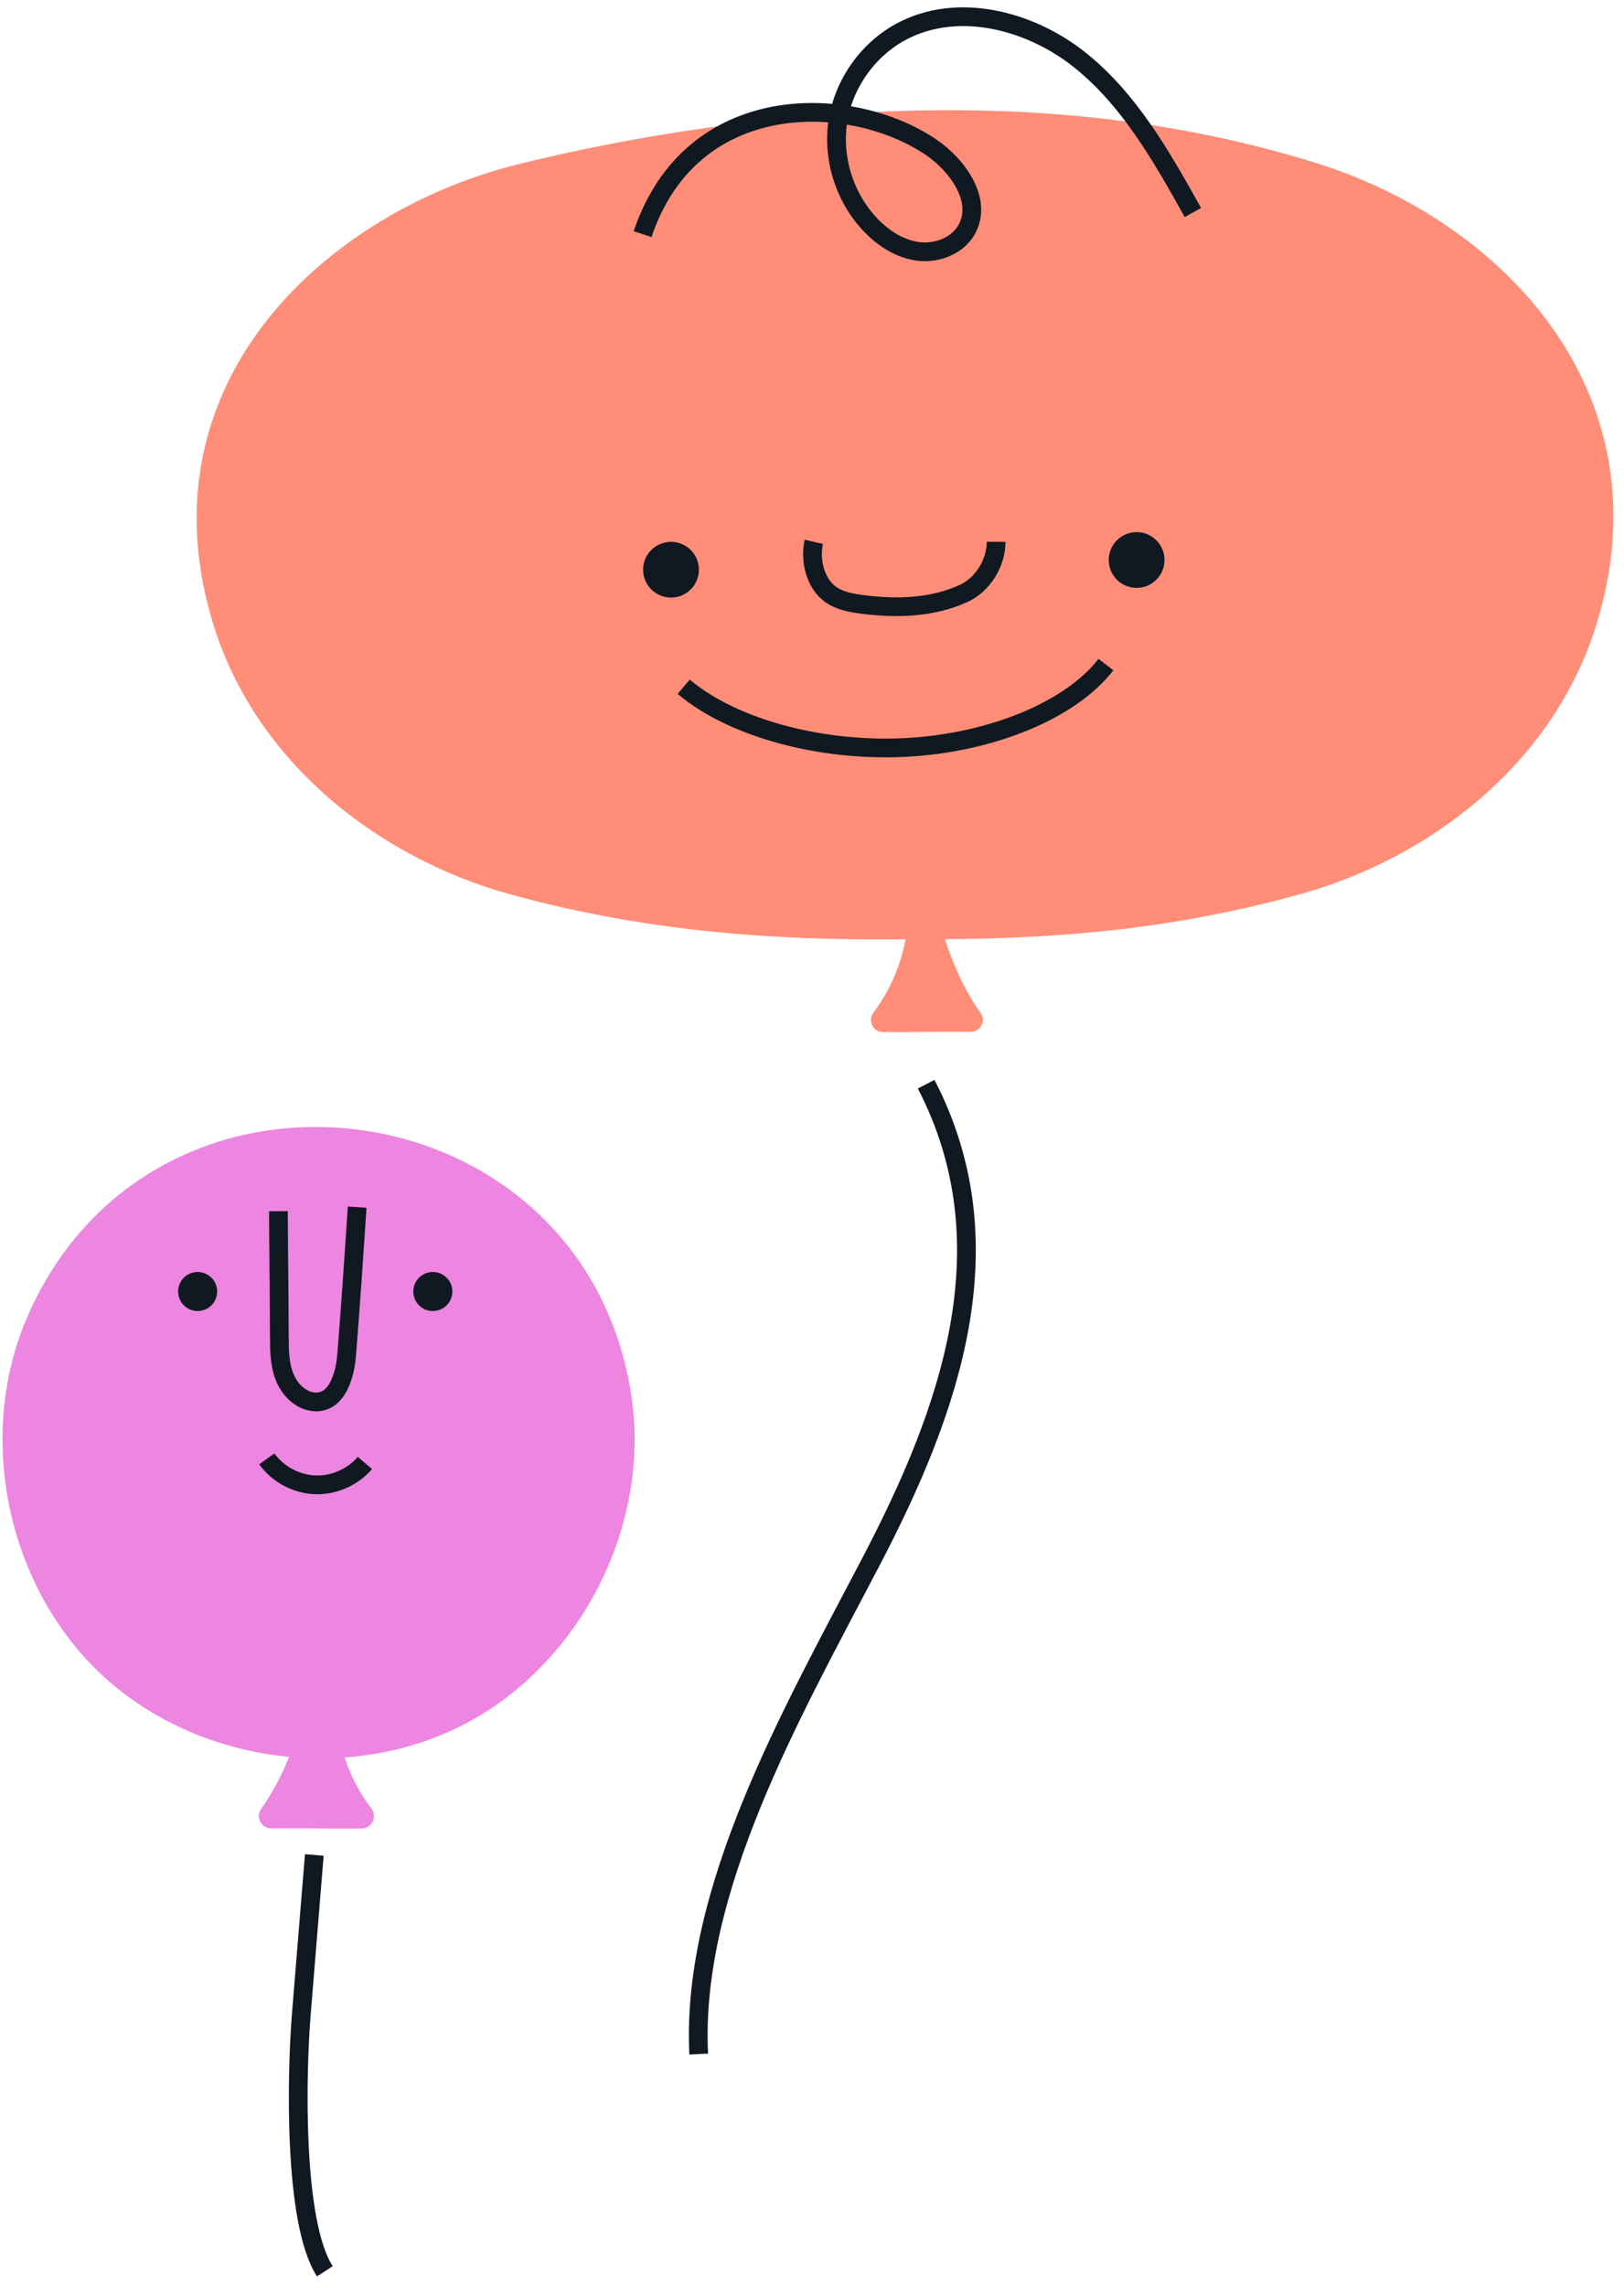 <svg width="130" height="183" viewBox="0 0 130 183" fill="none" xmlns="http://www.w3.org/2000/svg">
<path d="M75.511 74.799C76.225 77.025 77.107 79.123 78.511 81.116C78.956 81.745 78.458 82.609 77.688 82.598C75.354 82.57 73.007 82.634 70.67 82.611C69.873 82.603 69.438 81.689 69.921 81.052C71.277 79.262 72.166 77.14 72.537 74.91C72.613 74.446 73.02 74.106 73.492 74.108L74.592 74.113C75.014 74.113 75.379 74.392 75.509 74.796L75.511 74.799Z" fill="#FF8D78"></path>
<path d="M32.563 16.535C21.064 22.565 12.352 34.379 17.031 49.831C20.45 61.119 30.422 68.708 40.818 71.582C51.097 74.425 61.255 75.317 72.436 75.187C84.369 75.263 93.772 74.425 104.054 71.582C114.45 68.708 124.422 61.119 127.841 49.831C133.444 31.324 120.16 17.698 105.453 13.082C95.748 10.035 85.644 8.784 75.575 8.822C64.402 8.867 52.392 10.439 41.448 13.156C38.422 13.907 35.407 15.045 32.563 16.535Z" fill="#FF8D78"></path>
<path d="M74.138 86.788C80.819 99.677 76.018 112.974 69.702 125.047C63.392 137.12 55.283 151.275 55.931 164.421" stroke="#101921" stroke-width="1.5" stroke-miterlimit="10"></path>
<path d="M95.489 17.012C93.002 12.549 90.416 7.969 86.421 4.785C82.425 1.601 76.627 0.118 72.128 2.543C69.456 3.983 67.526 6.725 67.069 9.723C66.611 12.724 67.64 15.913 69.761 18.081C70.792 19.135 72.116 19.97 73.581 20.133C75.047 20.293 76.647 19.666 77.373 18.386C78.689 16.068 76.685 13.227 74.473 11.744C68.021 7.423 55.341 7.136 51.44 18.741" stroke="#101921" stroke-width="1.5" stroke-miterlimit="10"></path>
<path d="M88.529 53.197C85.728 56.836 79.375 59.469 72.527 59.829C65.679 60.19 58.613 58.26 54.73 54.972" stroke="#101921" stroke-width="1.5" stroke-miterlimit="10"></path>
<path d="M79.741 43.372C79.731 45.073 78.674 46.797 77.15 47.497C74.613 48.665 71.763 48.729 69.037 48.381C68.166 48.269 67.269 48.109 66.543 47.617C65.255 46.746 64.811 44.829 65.146 43.372" stroke="#101921" stroke-width="1.5" stroke-miterlimit="10"></path>
<path d="M90.986 47.058C89.752 47.058 88.753 46.059 88.753 44.827C88.753 43.594 89.752 42.595 90.986 42.595C92.219 42.595 93.218 43.594 93.218 44.827C93.218 46.059 92.219 47.058 90.986 47.058Z" fill="#101921"></path>
<path d="M53.714 47.835C52.481 47.835 51.481 46.836 51.481 45.603C51.481 44.371 52.481 43.372 53.714 43.372C54.947 43.372 55.946 44.371 55.946 45.603C55.946 46.836 54.947 47.835 53.714 47.835Z" fill="#101921"></path>
<path d="M23.974 138.327C23.238 140.617 22.333 142.778 20.887 144.827C20.431 145.474 20.941 146.364 21.732 146.354C24.133 146.326 26.548 146.392 28.949 146.367C29.771 146.359 30.215 145.418 29.72 144.764C28.326 142.92 27.413 140.739 27.03 138.443C26.951 137.964 26.532 137.614 26.048 137.619L24.917 137.627C24.483 137.627 24.108 137.916 23.974 138.329V138.327Z" fill="#ED86E0"></path>
<path d="M50.556 111.84C52.068 122.158 46.476 133.138 37.242 137.982C28.009 142.826 15.798 141.19 8.167 134.084C0.536 126.977 -1.967 114.911 2.21 105.357C12.377 82.086 46.879 86.713 50.556 111.84Z" fill="#ED86E0"></path>
<path d="M25.16 148.485C24.813 152.731 24.468 156.974 24.121 161.22C23.74 165.884 23.451 177.889 26.005 181.81" stroke="#101921" stroke-width="1.5" stroke-miterlimit="10"></path>
<path d="M22.287 96.952C22.312 102.077 22.338 101.87 22.361 106.995C22.366 108.081 22.376 109.197 22.774 110.206C23.17 111.216 24.045 112.116 25.128 112.213C27.027 112.385 27.628 109.953 27.742 108.535C28.062 104.568 28.328 100.601 28.592 96.629" stroke="#101921" stroke-width="1.5" stroke-miterlimit="10"></path>
<path d="M15.821 104.945C16.684 104.945 17.383 104.245 17.383 103.382C17.383 102.519 16.684 101.819 15.821 101.819C14.957 101.819 14.258 102.519 14.258 103.382C14.258 104.245 14.957 104.945 15.821 104.945Z" fill="#101921"></path>
<path d="M34.648 104.945C35.511 104.945 36.211 104.245 36.211 103.382C36.211 102.519 35.511 101.819 34.648 101.819C33.785 101.819 33.085 102.519 33.085 103.382C33.085 104.245 33.785 104.945 34.648 104.945Z" fill="#101921"></path>
<path d="M21.357 116.778C22.237 118.003 23.698 118.792 25.204 118.855C26.71 118.919 28.232 118.254 29.211 117.105" stroke="#101921" stroke-width="1.5" stroke-miterlimit="10"></path>
</svg>
